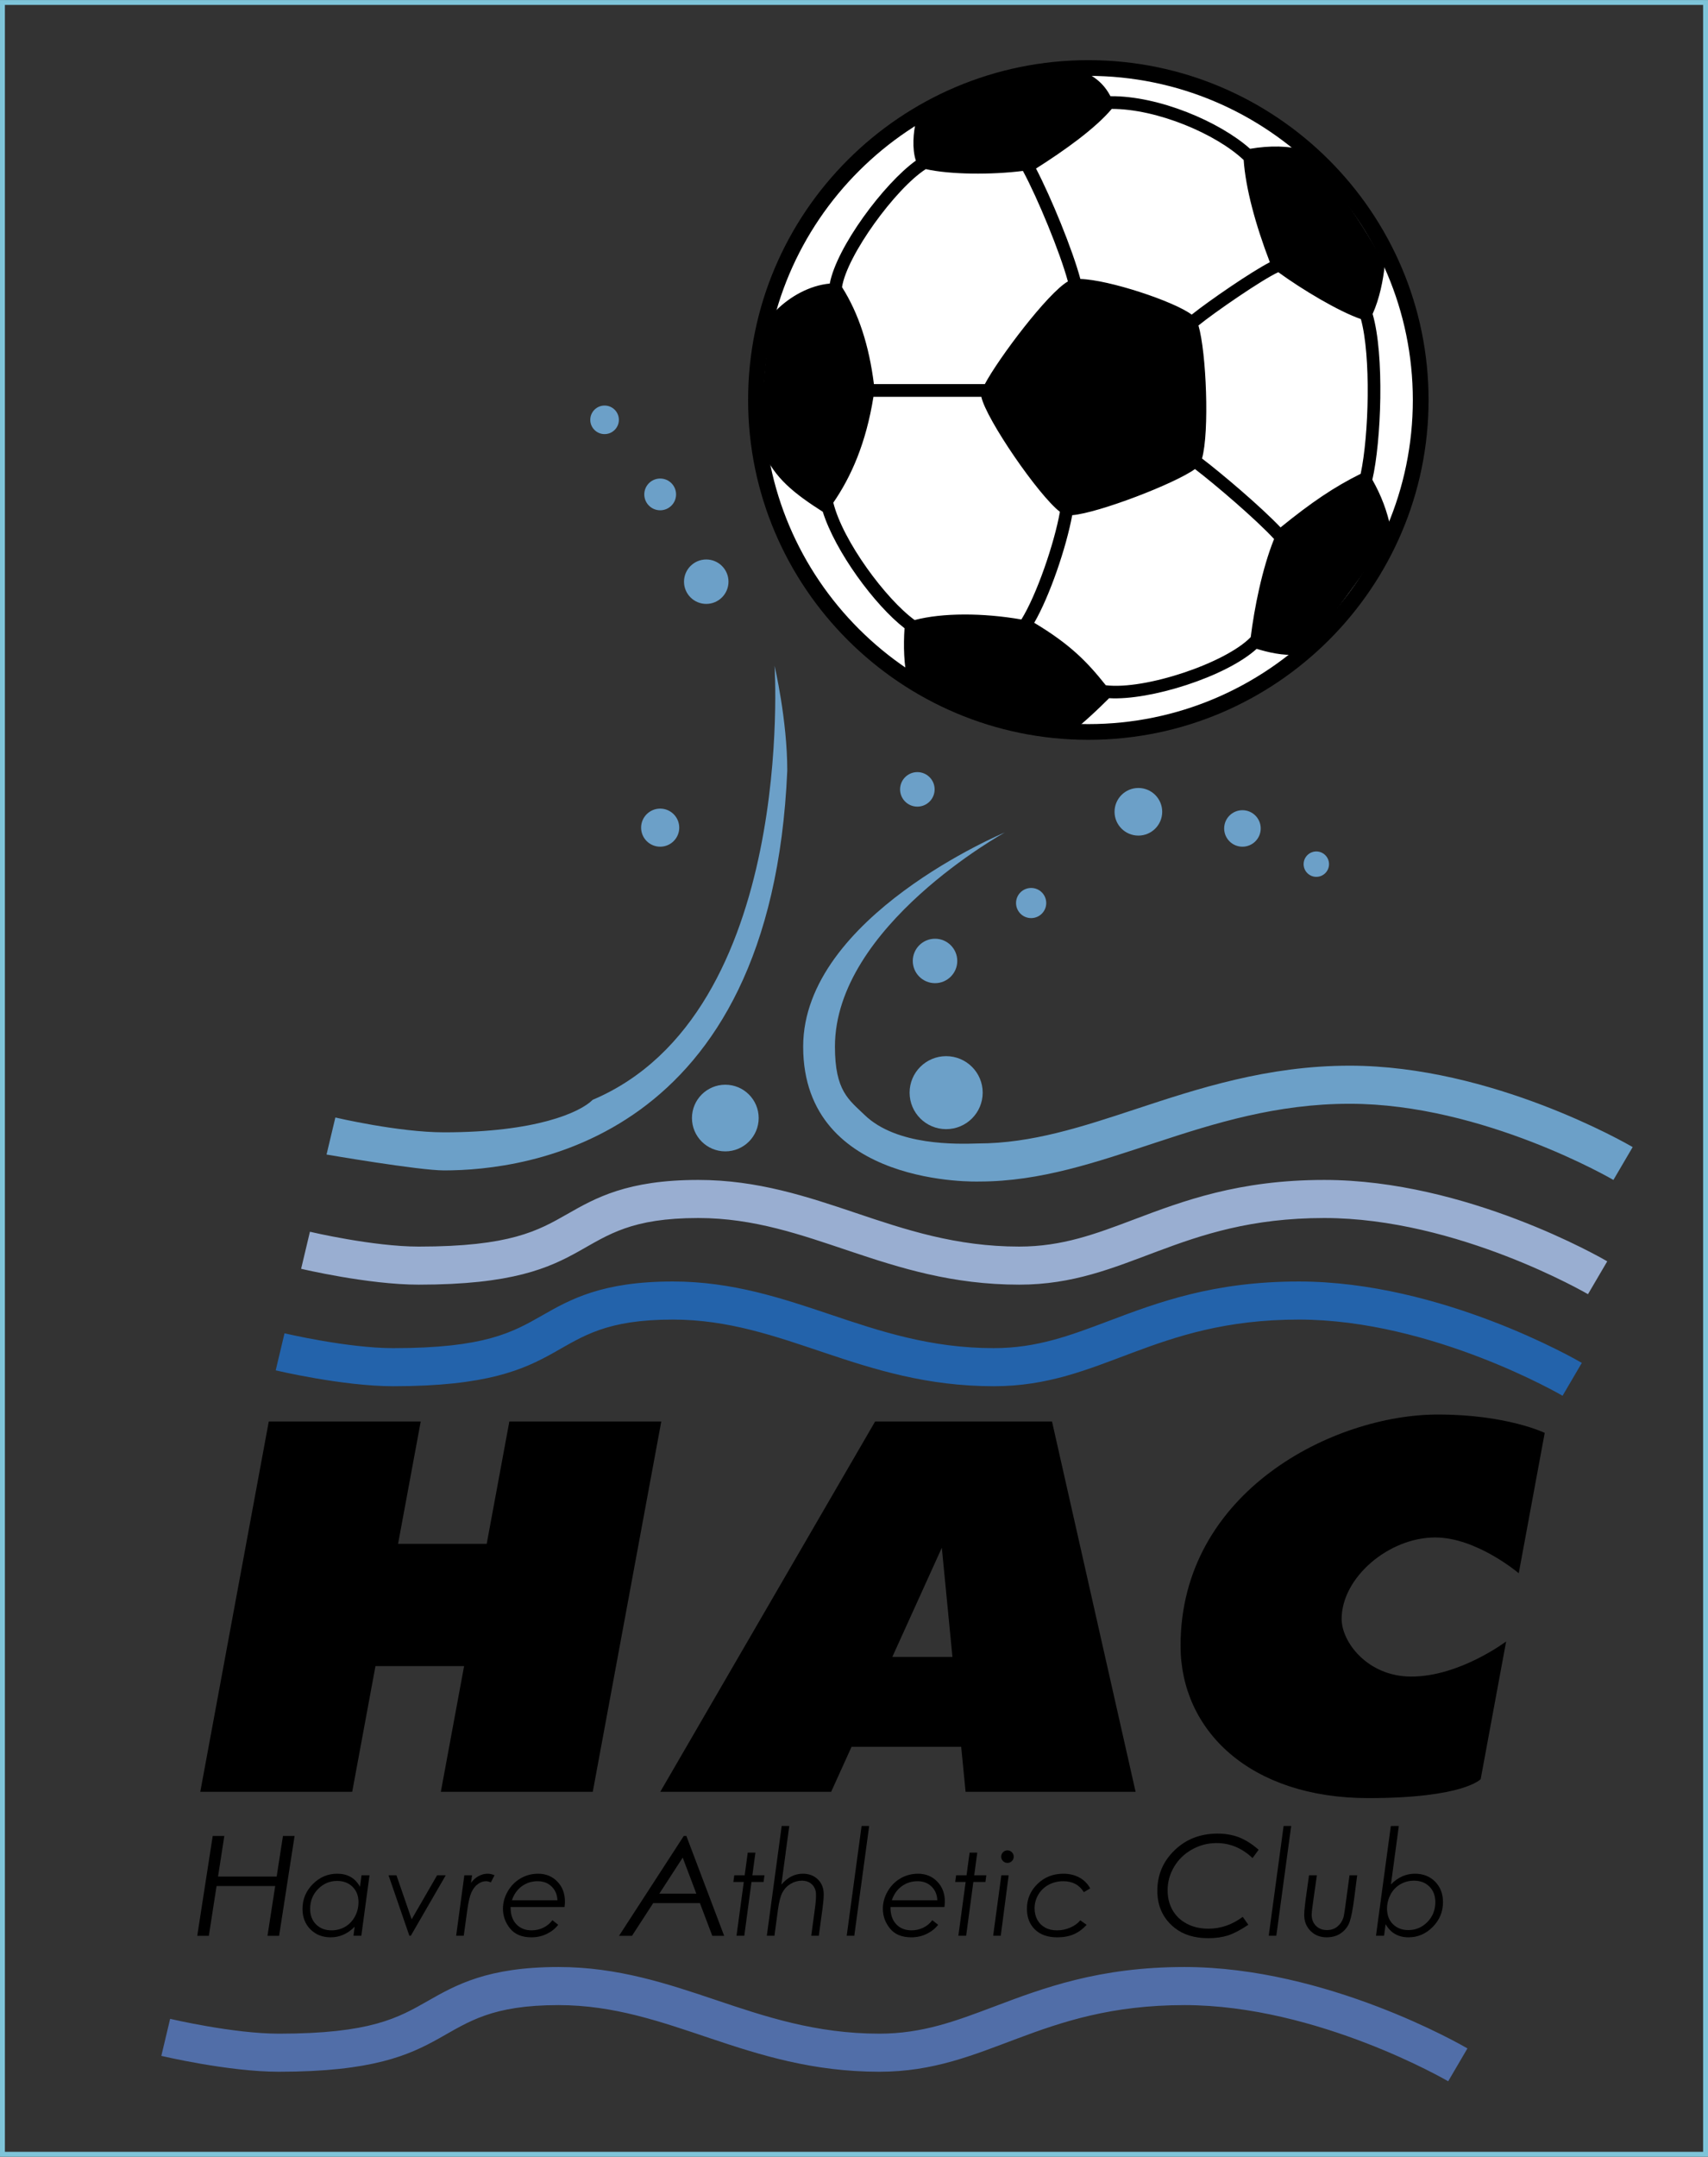 <?xml version="1.0" encoding="UTF-8" standalone="no"?>
<!-- Generator: Adobe Illustrator 12.0.0, SVG Export Plug-In  -->

<svg
   xmlns:dc="http://purl.org/dc/elements/1.1/"
   xmlns:cc="http://creativecommons.org/ns#"
   xmlns:rdf="http://www.w3.org/1999/02/22-rdf-syntax-ns#"
   xmlns:svg="http://www.w3.org/2000/svg"
   xmlns="http://www.w3.org/2000/svg"
   xmlns:sodipodi="http://sodipodi.sourceforge.net/DTD/sodipodi-0.dtd"
   xmlns:inkscape="http://www.inkscape.org/namespaces/inkscape"
   version="1.1"
   width="362"
   height="456.938"
   viewBox="-0.378 -0.378 362 456.938"
   enable-background="new -0.378 -0.378 501 501"
   xml:space="preserve"
   id="svg2"
   inkscape:version="0.48.2 r9819"
   sodipodi:docname="Havre Athletic Club logo.svg"><rect x="-0.378" y="-0.378" width="362" height="456.938" fill="#333333" stroke="none"/><sodipodi:namedview
   pagecolor="#ffffff"
   bordercolor="#666666"
   borderopacity="1"
   objecttolerance="10"
   gridtolerance="10"
   guidetolerance="10"
   inkscape:pageopacity="0"
   inkscape:pageshadow="2"
   inkscape:window-width="1366"
   inkscape:window-height="706"
   id="namedview92"
   showgrid="false"
   fit-margin-top="0"
   fit-margin-left="0"
   fit-margin-right="0"
   fit-margin-bottom="0"
   inkscape:zoom="0.47105788"
   inkscape:cx="181.12207"
   inkscape:cy="228.34668"
   inkscape:window-x="-8"
   inkscape:window-y="-8"
   inkscape:window-maximized="1"
   inkscape:current-layer="svg2" />
<defs
   id="defs4">
</defs>
<polygon
   clip-rule="evenodd"
   points="500,500 0,500 0,0 0,0 500,0 "
   id="polygon6"
   style="opacity:0;fill:#ffffff;fill-rule:evenodd"
   transform="translate(-69.378,-21.909)" />
<path
   clip-rule="evenodd"
   d="m 0.889,0.897 c 0,1.487 0,452.901 0,454.388 1.487,0 357.979,0 359.465,0 0,-1.487 0,-452.901 0,-454.388 -1.486,0 -357.978,0 -359.465,0 l 0,0 z"
   id="path8"
   inkscape:connector-curvature="0"
   style="opacity:0;fill:#ffffff;fill-rule:evenodd" />
<polygon
   stroke-miterlimit="2.613"
   points="69.519,22.059 430.482,22.059 430.482,477.941 430.482,477.941 69.519,477.941 "
   id="polygon10"
   style="fill:none;stroke:#7ec4d9;stroke-width:1.037;stroke-miterlimit:2.613"
   transform="translate(-69.378,-21.909)" />
<path
   clip-rule="evenodd"
   d="m 33.813,435.187 c 0,0 14.143,3.364 24.917,3.364 39.732,0 30.978,-14.12 59.262,-14.12 23.57,0 39.732,14.12 68.018,14.12 22.897,0 33.671,-14.12 64.649,-14.12 28.282,0 55.896,16.137 55.896,16.137 l 4.081,-6.964 c -1.203,-0.704 -29.851,-17.243 -59.978,-17.243 -18.133,0 -29.927,4.453 -40.331,8.38 -8.161,3.08 -15.209,5.742 -24.318,5.742 -13.462,0 -24.224,-3.62 -34.63,-7.123 -10.234,-3.44 -20.814,-6.999 -33.387,-6.999 -15.087,0 -21.822,3.84 -27.763,7.227 -6.219,3.547 -12.093,6.896 -31.499,6.896 -9.674,0 -22.917,-3.113 -23.049,-3.144 l -1.868,7.848 0,0 z"
   id="path12"
   inkscape:connector-curvature="0"
   style="fill:#516ea8;fill-rule:evenodd" />
<path
   clip-rule="evenodd"
   d="m 58.057,289.95 c 0,0 14.143,3.362 24.917,3.362 39.733,0 30.978,-14.12 59.262,-14.12 23.571,0 39.734,14.12 68.016,14.12 22.897,0 33.674,-14.12 64.651,-14.12 28.283,0 55.897,16.139 55.897,16.139 l 4.08,-6.964 c -1.205,-0.704 -29.851,-17.243 -59.978,-17.243 -18.135,0 -29.927,4.451 -40.33,8.377 -8.162,3.083 -15.212,5.743 -24.321,5.743 -13.461,0 -24.225,-3.62 -34.629,-7.121 -10.233,-3.439 -20.814,-6.999 -33.387,-6.999 -15.087,0 -21.822,3.838 -27.763,7.228 -6.219,3.544 -12.094,6.893 -31.499,6.893 -9.673,0 -22.916,-3.111 -23.049,-3.144 l -1.868,7.85 0,0 z"
   id="path14"
   inkscape:connector-curvature="0"
   style="fill:#2363ab;fill-rule:evenodd" />
<path
   clip-rule="evenodd"
   d="m 63.443,268.434 c 0,0 14.143,3.361 24.917,3.361 39.734,0 30.978,-14.119 59.263,-14.119 23.57,0 39.733,14.119 68.017,14.119 22.897,0 33.673,-14.119 64.651,-14.119 28.28,0 55.894,16.139 55.894,16.139 l 4.084,-6.964 c -1.206,-0.704 -29.851,-17.243 -59.978,-17.243 -18.135,0 -29.93,4.451 -40.331,8.377 -8.164,3.083 -15.211,5.743 -24.32,5.743 -13.461,0 -24.225,-3.62 -34.631,-7.121 -10.233,-3.44 -20.812,-6.999 -33.386,-6.999 -15.088,0 -21.822,3.838 -27.765,7.228 -6.218,3.544 -12.092,6.893 -31.499,6.893 -9.673,0 -22.915,-3.111 -23.048,-3.144 l -1.869,7.85 0,0 z"
   id="path16"
   inkscape:connector-curvature="0"
   style="fill:#99aed1;fill-rule:evenodd" />
<polygon
   clip-rule="evenodd"
   points="125.966,322.694 125.966,322.694 158.169,322.694 153.369,348.613 172.155,348.613 176.953,322.694 209.154,322.694 194.634,401.153 162.431,401.153 167.362,374.513 148.577,374.513 143.648,401.153 111.448,401.153 "
   id="polygon18"
   style="fill-rule:evenodd"
   transform="translate(-69.378,-21.909)" />
<path
   clip-rule="evenodd"
   d="m 185.099,300.785 h 37.49 l 17.715,78.459 H 204.271 L 203.342,369.704 H 180.104 l -4.324,9.54 h -36.22 l 45.539,-78.459 0,0 z m 3.645,49.878 h 12.742 l -2.252,-23.128 -10.49,23.128 0,0 z"
   id="path20"
   inkscape:connector-curvature="0"
   style="fill-rule:evenodd" />
<path
   clip-rule="evenodd"
   d="m 304.397,299.306 c -22.211,0 -54.562,16.372 -54.562,48.969 0,18.013 14.758,32.3 39.803,32.3 20.275,0 23.805,-4.025 23.805,-4.025 l 5.398,-29.169 c 0,0 -9.821,7.444 -20.108,7.444 -9.241,0 -14.759,-7.29 -14.759,-12.204 0,-8.782 9.988,-17.267 19.83,-17.267 8.795,0 17.709,7.582 17.709,7.582 l 5.502,-29.739 c 0,0 -8.007,-3.891 -22.618,-3.891 l 0,0 z"
   id="path22"
   inkscape:connector-curvature="0"
   style="fill-rule:evenodd" />
<polygon
   clip-rule="evenodd"
   points="114.084,410.504 114.084,410.504 116.544,410.504 115.212,419.099 127.638,419.099 128.971,410.504 131.434,410.504 128.155,431.658 125.691,431.658 127.327,421.109 114.9,421.109 113.264,431.658 110.804,431.658 "
   id="polygon24"
   style="fill-rule:evenodd"
   transform="translate(-69.378,-21.909)" />
<path
   clip-rule="evenodd"
   d="m 76.204,409.736 h -1.665 l 0.255,-1.915 c -1.472,1.497 -3.168,2.249 -5.081,2.249 -1.741,0 -3.174,-0.562 -4.295,-1.685 -1.121,-1.125 -1.682,-2.571 -1.682,-4.339 0,-2.039 0.73,-3.795 2.191,-5.262 1.463,-1.462 3.182,-2.193 5.16,-2.193 1.07,0 2.01,0.22 2.819,0.668 0.806,0.449 1.48,1.145 2.017,2.096 l 0.323,-2.433 h 1.691 l -1.734,12.813 0,0 z m -6.323,-1.146 c 1.059,0 2.021,-0.251 2.89,-0.752 0.87,-0.502 1.558,-1.227 2.068,-2.166 0.509,-0.938 0.765,-1.963 0.765,-3.067 0,-1.325 -0.419,-2.404 -1.259,-3.235 -0.838,-0.831 -1.928,-1.246 -3.266,-1.246 -1.576,0 -2.921,0.572 -4.043,1.712 -1.119,1.143 -1.68,2.544 -1.68,4.205 0,1.363 0.422,2.463 1.259,3.299 0.837,0.831 1.926,1.251 3.265,1.251 l 0,0 z"
   id="path26"
   inkscape:connector-curvature="0"
   style="fill-rule:evenodd" />
<polygon
   clip-rule="evenodd"
   points="163.476,418.832 156.068,431.646 155.763,431.646 151.346,418.832 151.346,418.832 153.027,418.832 156.247,428.165 161.642,418.832 "
   id="polygon28"
   style="fill-rule:evenodd"
   transform="translate(-69.378,-21.909)" />
<path
   clip-rule="evenodd"
   d="m 98.036,396.923 h 1.636 l -0.223,1.611 c 0.442,-0.613 0.977,-1.089 1.602,-1.434 0.628,-0.34 1.268,-0.509 1.925,-0.509 0.466,0 0.954,0.108 1.458,0.326 l -0.776,1.51 c -0.412,-0.167 -0.753,-0.245 -1.03,-0.245 -0.576,0 -1.145,0.197 -1.709,0.598 -0.565,0.402 -1.023,0.985 -1.375,1.753 -0.351,0.765 -0.647,2.021 -0.887,3.774 l -0.747,5.429 h -1.608 l 1.734,-12.813 0,0 z"
   id="path30"
   inkscape:connector-curvature="0"
   style="fill-rule:evenodd" />
<path
   clip-rule="evenodd"
   d="M 119.276,403.651 H 107.842 c -0.022,1.538 0.373,2.743 1.189,3.622 0.817,0.879 1.902,1.317 3.261,1.317 0.901,0 1.735,-0.188 2.504,-0.564 0.769,-0.378 1.404,-0.902 1.907,-1.586 l 1.23,0.978 c -0.621,0.803 -1.431,1.446 -2.432,1.928 -1,0.484 -2.081,0.725 -3.242,0.725 -2.009,0 -3.519,-0.626 -4.525,-1.867 -1.01,-1.246 -1.514,-2.646 -1.514,-4.202 0,-1.271 0.342,-2.498 1.02,-3.676 0.682,-1.178 1.589,-2.095 2.729,-2.754 1.137,-0.653 2.37,-0.979 3.7,-0.979 1.639,0 2.999,0.552 4.075,1.664 1.078,1.109 1.613,2.522 1.613,4.24 0,0.314 -0.025,0.702 -0.081,1.155 l 0,0 z m -1.51,-1.424 c -0.048,-1.203 -0.462,-2.179 -1.238,-2.926 -0.778,-0.747 -1.754,-1.119 -2.936,-1.119 -1.278,0 -2.411,0.356 -3.388,1.079 -0.978,0.719 -1.671,1.707 -2.079,2.966 h 9.641 l 0,0 z"
   id="path32"
   inkscape:connector-curvature="0"
   style="fill-rule:evenodd" />
<path
   clip-rule="evenodd"
   d="m 145.093,388.595 8.009,21.154 h -2.517 l -2.618,-6.924 h -9.906 l -4.492,6.924 h -2.746 l 13.722,-21.154 h 0.548 l 0,0 z m -0.774,4.587 -4.956,7.638 h 7.844 l -2.888,-7.638 0,0 z"
   id="path34"
   inkscape:connector-curvature="0"
   style="fill-rule:evenodd" />
<polygon
   clip-rule="evenodd"
   points="227.481,414.034 227.481,414.034 229.106,414.034 228.462,418.832 231.024,418.832 230.834,420.256 228.273,420.256 226.75,431.646 225.097,431.646 226.641,420.256 224.429,420.256 224.629,418.832 226.831,418.832 "
   id="polygon36"
   style="fill-rule:evenodd"
   transform="translate(-69.378,-21.909)" />
<path
   clip-rule="evenodd"
   d="m 172.969,397.805 c -0.827,-0.811 -1.89,-1.213 -3.194,-1.213 -1.705,0 -3.222,0.765 -4.547,2.297 l 0.935,-6.902 h -0.006 l 0.748,-5.507 h -1.607 l -3.152,23.257 h 0.006 1.601 0.006 l 0.751,-5.548 c 0.225,-1.657 0.541,-2.867 0.946,-3.63 0.408,-0.763 0.984,-1.368 1.728,-1.816 0.749,-0.448 1.539,-0.672 2.376,-0.672 0.9,0 1.624,0.269 2.178,0.816 0.552,0.542 0.827,1.254 0.827,2.135 0.021,0.702 -0.05,1.645 -0.21,2.83 l -0.797,5.885 h 1.607 l 0.798,-5.885 c 0.162,-1.211 0.243,-2.176 0.243,-2.891 0,-1.297 -0.412,-2.348 -1.236,-3.156 l 0,0 z"
   id="path38"
   inkscape:connector-curvature="0"
   style="fill-rule:evenodd" />
<polygon
   clip-rule="evenodd"
   points="248.454,431.646 250.061,431.646 253.215,408.389 253.215,408.389 251.608,408.389 "
   id="polygon40"
   style="fill-rule:evenodd"
   transform="translate(-69.378,-21.909)" />
<path
   clip-rule="evenodd"
   d="M 199.79,403.651 H 188.358 c -0.022,1.538 0.375,2.743 1.19,3.622 0.815,0.879 1.902,1.317 3.258,1.317 0.907,0 1.74,-0.188 2.508,-0.564 0.768,-0.378 1.403,-0.902 1.905,-1.586 l 1.23,0.978 c -0.618,0.803 -1.431,1.446 -2.432,1.928 -1.001,0.484 -2.082,0.725 -3.242,0.725 -2.009,0 -3.519,-0.626 -4.524,-1.867 -1.008,-1.246 -1.515,-2.646 -1.515,-4.202 0,-1.271 0.339,-2.498 1.021,-3.676 0.679,-1.178 1.589,-2.095 2.729,-2.754 1.138,-0.653 2.371,-0.979 3.698,-0.979 1.642,0 3.002,0.552 4.076,1.664 1.079,1.109 1.613,2.522 1.613,4.24 0,0.314 -0.025,0.702 -0.084,1.155 l 0,0 z m -1.51,-1.424 c -0.043,-1.203 -0.458,-2.179 -1.235,-2.926 -0.78,-0.747 -1.756,-1.119 -2.937,-1.119 -1.279,0 -2.406,0.356 -3.384,1.079 -0.98,0.719 -1.672,1.707 -2.083,2.966 h 9.639 l 0,0 z"
   id="path42"
   inkscape:connector-curvature="0"
   style="fill-rule:evenodd" />
<polygon
   clip-rule="evenodd"
   points="274.503,414.034 274.503,414.034 276.124,414.034 275.483,418.832 278.045,418.832 277.854,420.256 275.294,420.256 273.769,431.646 272.119,431.646 273.662,420.256 271.448,420.256 271.646,418.832 273.853,418.832 "
   id="polygon44"
   style="fill-rule:evenodd"
   transform="translate(-69.378,-21.909)" />
<path
   clip-rule="evenodd"
   d="m 211.851,396.923 h 1.551 l -1.677,12.813 h -1.609 l 1.735,-12.813 0,0 z m 1.295,-5.273 c 0.367,0 0.679,0.129 0.939,0.393 0.259,0.258 0.391,0.57 0.391,0.932 0,0.37 -0.132,0.687 -0.391,0.942 -0.261,0.259 -0.572,0.386 -0.939,0.386 -0.37,0 -0.685,-0.127 -0.94,-0.386 -0.256,-0.256 -0.387,-0.572 -0.387,-0.942 0,-0.361 0.131,-0.674 0.387,-0.932 0.256,-0.264 0.57,-0.393 0.94,-0.393 l 0,0 z"
   id="path46"
   inkscape:connector-curvature="0"
   style="fill-rule:evenodd" />
<path
   clip-rule="evenodd"
   d="m 230.685,399.707 -1.354,0.791 c -0.95,-1.543 -2.404,-2.315 -4.36,-2.315 -1.13,0 -2.163,0.25 -3.098,0.755 -0.935,0.504 -1.667,1.205 -2.193,2.1 -0.524,0.901 -0.788,1.862 -0.788,2.888 0,0.904 0.197,1.715 0.588,2.432 0.395,0.72 0.944,1.267 1.656,1.654 0.707,0.388 1.543,0.58 2.511,0.58 0.987,0 1.93,-0.197 2.829,-0.593 0.896,-0.397 1.602,-0.904 2.101,-1.53 l 1.357,0.955 c -0.849,0.92 -1.771,1.589 -2.764,2.012 -0.993,0.426 -2.146,0.636 -3.458,0.636 -2.023,0 -3.607,-0.552 -4.739,-1.656 -1.135,-1.103 -1.702,-2.574 -1.702,-4.413 0,-2.042 0.747,-3.787 2.234,-5.238 1.489,-1.446 3.315,-2.171 5.479,-2.171 1.295,0 2.438,0.273 3.431,0.823 0.987,0.547 1.747,1.314 2.271,2.292 l 0,0 z"
   id="path48"
   inkscape:connector-curvature="0"
   style="fill-rule:evenodd" />
<path
   clip-rule="evenodd"
   d="m 266.38,391.513 -1.284,1.771 c -2.232,-2.12 -4.775,-3.182 -7.625,-3.182 -1.864,0 -3.604,0.453 -5.221,1.362 -1.616,0.912 -2.881,2.136 -3.792,3.679 -0.915,1.543 -1.366,3.196 -1.366,4.968 0,1.583 0.35,2.983 1.049,4.207 0.702,1.229 1.718,2.188 3.043,2.883 1.324,0.696 2.842,1.041 4.549,1.041 2.604,0 5.031,-0.836 7.283,-2.51 l 1.183,1.682 c -1.677,1.117 -3.115,1.869 -4.318,2.26 -1.206,0.382 -2.6,0.577 -4.178,0.577 -2.918,0 -5.297,-0.731 -7.133,-2.193 -2.439,-1.958 -3.658,-4.575 -3.658,-7.846 0,-3.376 1.219,-6.239 3.658,-8.592 2.439,-2.352 5.474,-3.526 9.097,-3.526 1.656,0 3.161,0.256 4.521,0.775 1.357,0.519 2.753,1.398 4.192,2.645 l 0,0 z"
   id="path50"
   inkscape:connector-curvature="0"
   style="fill-rule:evenodd" />
<polygon
   clip-rule="evenodd"
   points="337.898,431.646 339.507,431.646 342.66,408.389 342.66,408.389 341.052,408.389 "
   id="polygon52"
   style="fill-rule:evenodd"
   transform="translate(-69.378,-21.909)" />
<path
   clip-rule="evenodd"
   d="m 277.064,396.923 h 1.667 l -0.768,5.36 c -0.226,1.581 -0.337,2.581 -0.337,3.002 0,0.955 0.299,1.738 0.899,2.343 0.598,0.604 1.388,0.907 2.368,0.907 0.818,0 1.53,-0.235 2.133,-0.707 0.601,-0.471 1.031,-1.086 1.292,-1.849 0.129,-0.385 0.281,-1.267 0.459,-2.652 l 0.868,-6.404 h 1.621 l -0.623,4.854 c -0.301,2.321 -0.615,3.968 -0.947,4.942 -0.332,0.98 -0.925,1.781 -1.778,2.412 -0.854,0.625 -1.892,0.939 -3.115,0.939 -1.396,0 -2.536,-0.453 -3.428,-1.36 -0.892,-0.909 -1.335,-2.044 -1.335,-3.399 0,-0.545 0.051,-1.176 0.147,-1.897 l 0.124,-1.13 0.068,-0.481 0.684,-4.879 0,0 z"
   id="path54"
   inkscape:connector-curvature="0"
   style="fill-rule:evenodd" />
<path
   clip-rule="evenodd"
   d="m 303.784,398.273 c -1.114,-1.122 -2.541,-1.682 -4.278,-1.682 -1.9,0 -3.592,0.755 -5.084,2.267 l 1.672,-12.379 c 0,0 -1.608,0 -1.611,0.015 h -0.084 l -3.146,23.242 h 1.604 0.083 0.023 l 0.329,-2.447 c 0.555,0.95 1.236,1.651 2.044,2.103 0.806,0.453 1.743,0.679 2.81,0.679 1.968,0 3.678,-0.734 5.13,-2.199 1.451,-1.464 2.178,-3.217 2.178,-5.261 0,-1.769 -0.557,-3.212 -1.669,-4.337 l 0,0 z m -1.634,8.55 c -1.12,1.142 -2.468,1.712 -4.04,1.712 -1.333,0 -2.422,-0.418 -3.261,-1.249 -0.714,-0.704 -1.106,-1.604 -1.218,-2.662 v -0.003 c -0.016,-0.189 -0.046,-0.372 -0.046,-0.574 0,-0.243 0.018,-0.486 0.038,-0.725 0.01,-0.081 0.022,-0.165 0.038,-0.243 0.022,-0.157 0.048,-0.312 0.083,-0.464 0.021,-0.094 0.043,-0.185 0.068,-0.276 0.038,-0.151 0.089,-0.296 0.14,-0.445 0.03,-0.079 0.051,-0.157 0.081,-0.233 0.091,-0.23 0.195,-0.456 0.314,-0.679 0.509,-0.938 1.2,-1.657 2.074,-2.158 0.874,-0.504 1.837,-0.753 2.886,-0.753 1.345,0 2.437,0.416 3.272,1.252 0.833,0.833 1.251,1.933 1.251,3.293 0,1.662 -0.56,3.065 -1.682,4.208 l 0,0 z"
   id="path56"
   inkscape:connector-curvature="0"
   style="fill-rule:evenodd" />
<path
   clip-rule="evenodd"
   d="m 345.657,242.644 c -1.206,-0.704 -29.851,-17.243 -59.978,-17.243 -17.477,0 -32.268,4.884 -45.315,9.19 -11.349,3.747 -22.069,7.283 -33.44,7.288 -4.385,0.132 -17.261,0.552 -24.078,-6.057 -3.309,-3.205 -6.264,-5.041 -6.264,-14.456 0,-25.551 36.029,-45.387 36.029,-45.387 0,0 -42.763,17.819 -42.763,45.387 0,29.922 37.342,28.578 37.342,28.578 25.96,0 47.51,-16.474 78.49,-16.474 28.28,0 55.895,16.137 55.895,16.137 l 4.083,-6.964 0,0 z"
   id="path58"
   inkscape:connector-curvature="0"
   style="fill:#6ca0c8;fill-rule:evenodd" />
<path
   clip-rule="evenodd"
   d="m 125.247,232.628 c -2.7,2.7 -12.093,6.893 -31.499,6.893 -9.673,0 -22.916,-3.11 -23.048,-3.142 l -1.87,7.848 c 0,0 19.53,3.364 24.917,3.364 17.172,0 69.364,-6.052 72.732,-84.723 0,-10.757 -2.694,-22.189 -2.694,-22.189 0,0 4.713,73.627 -38.54,91.949 l 0,0 z"
   id="path60"
   inkscape:connector-curvature="0"
   style="fill:#6ca0c8;fill-rule:evenodd" />
<path
   clip-rule="evenodd"
   d="m 160.419,236.496 c 0,3.898 -3.167,7.06 -7.071,7.06 -3.905,0 -7.07,-3.161 -7.07,-7.06 0,-3.898 3.166,-7.061 7.07,-7.061 3.905,0 7.071,3.162 7.071,7.061 l 0,0 z"
   id="path62"
   inkscape:connector-curvature="0"
   style="fill:#6ca0c8;fill-rule:evenodd" />
<path
   clip-rule="evenodd"
   d="m 207.896,231.115 c 0,4.273 -3.468,7.733 -7.746,7.733 -4.276,0 -7.744,-3.46 -7.744,-7.733 0,-4.27 3.468,-7.731 7.744,-7.731 4.278,0 7.746,3.461 7.746,7.731 l 0,0 z"
   id="path64"
   inkscape:connector-curvature="0"
   style="fill:#6ca0c8;fill-rule:evenodd" />
<path
   clip-rule="evenodd"
   d="m 143.583,174.972 c 0,2.228 -1.809,4.034 -4.041,4.034 -2.233,0 -4.04,-1.806 -4.04,-4.034 0,-2.228 1.807,-4.034 4.04,-4.034 2.232,0 4.041,1.806 4.041,4.034 l 0,0 z"
   id="path66"
   inkscape:connector-curvature="0"
   style="fill:#6ca0c8;fill-rule:evenodd" />
<path
   clip-rule="evenodd"
   d="m 202.509,203.212 c 0,2.599 -2.113,4.707 -4.715,4.707 -2.602,0 -4.714,-2.108 -4.714,-4.707 0,-2.599 2.112,-4.707 4.714,-4.707 2.602,0 4.715,2.108 4.715,4.707 l 0,0 z"
   id="path68"
   inkscape:connector-curvature="0"
   style="fill:#6ca0c8;fill-rule:evenodd" />
<path
   clip-rule="evenodd"
   d="m 221.365,190.942 c 0,1.763 -1.434,3.193 -3.199,3.193 -1.766,0 -3.199,-1.43 -3.199,-3.193 0,-1.764 1.434,-3.194 3.199,-3.194 1.766,0 3.199,1.43 3.199,3.194 l 0,0 z"
   id="path70"
   inkscape:connector-curvature="0"
   style="fill:#6ca0c8;fill-rule:evenodd" />
<path
   clip-rule="evenodd"
   d="m 197.711,166.862 c 0,2.019 -1.639,3.655 -3.663,3.655 -2.021,0 -3.66,-1.636 -3.66,-3.655 0,-2.02 1.639,-3.657 3.66,-3.657 2.024,0 3.663,1.637 3.663,3.657 l 0,0 z"
   id="path72"
   inkscape:connector-curvature="0"
   style="fill:#6ca0c8;fill-rule:evenodd" />
<path
   clip-rule="evenodd"
   d="m 245.944,171.61 c 0,2.785 -2.259,5.043 -5.048,5.043 -2.792,0 -5.052,-2.258 -5.052,-5.043 0,-2.785 2.26,-5.044 5.052,-5.044 2.789,0 5.048,2.259 5.048,5.044 l 0,0 z"
   id="path74"
   inkscape:connector-curvature="0"
   style="fill:#6ca0c8;fill-rule:evenodd" />
<path
   clip-rule="evenodd"
   d="m 154.021,122.861 c 0,2.6 -2.111,4.707 -4.714,4.707 -2.603,0 -4.714,-2.106 -4.714,-4.707 0,-2.598 2.111,-4.707 4.714,-4.707 2.603,0 4.714,2.109 4.714,4.707 l 0,0 z"
   id="path76"
   inkscape:connector-curvature="0"
   style="fill:#6ca0c8;fill-rule:evenodd" />
<path
   clip-rule="evenodd"
   d="m 142.91,104.371 c 0,1.857 -1.507,3.362 -3.367,3.362 -1.86,0 -3.368,-1.505 -3.368,-3.362 0,-1.858 1.507,-3.363 3.368,-3.363 1.859,0 3.367,1.505 3.367,3.363 l 0,0 z"
   id="path78"
   inkscape:connector-curvature="0"
   style="fill:#6ca0c8;fill-rule:evenodd" />
<path
   clip-rule="evenodd"
   d="m 130.787,88.569 c 0,1.671 -1.356,3.026 -3.029,3.026 -1.673,0 -3.031,-1.355 -3.031,-3.026 0,-1.67 1.358,-3.026 3.031,-3.026 1.673,0 3.029,1.355 3.029,3.026 l 0,0 z"
   id="path80"
   inkscape:connector-curvature="0"
   style="fill:#6ca0c8;fill-rule:evenodd" />
<path
   clip-rule="evenodd"
   d="m 266.823,175.14 c 0,2.135 -1.735,3.866 -3.873,3.866 -2.139,0 -3.874,-1.73 -3.874,-3.866 0,-2.135 1.735,-3.867 3.874,-3.867 2.138,0 3.873,1.731 3.873,3.867 l 0,0 z"
   id="path82"
   inkscape:connector-curvature="0"
   style="fill:#6ca0c8;fill-rule:evenodd" />
<path
   clip-rule="evenodd"
   d="m 281.3,182.704 c 0,1.486 -1.206,2.69 -2.692,2.69 -1.487,0 -2.693,-1.205 -2.693,-2.69 0,-1.484 1.206,-2.689 2.693,-2.689 1.486,0 2.692,1.205 2.692,2.689 l 0,0 z"
   id="path84"
   inkscape:connector-curvature="0"
   style="fill:#6ca0c8;fill-rule:evenodd" />
<path
   clip-rule="evenodd"
   d="m 158.178,84.367 c 0,39.699 32.348,71.997 72.109,71.997 39.763,0 72.109,-32.298 72.109,-71.997 0,-39.7 -32.347,-71.998 -72.109,-71.998 -39.761,0 -72.109,32.297 -72.109,71.998 l 0,0 z"
   id="path86"
   inkscape:connector-curvature="0"
   style="fill-rule:evenodd" />
<path
   clip-rule="evenodd"
   d="m 161.513,84.367 c 0,37.864 30.853,68.667 68.774,68.667 37.924,0 68.775,-30.803 68.775,-68.667 0,-37.865 -30.852,-68.669 -68.775,-68.669 -37.921,0 -68.774,30.804 -68.774,68.669 l 0,0 z"
   id="path88"
   inkscape:connector-curvature="0"
   style="fill:#ffffff;fill-rule:evenodd" />
<path
   clip-rule="evenodd"
   d="m 290.482,101.257 c 1.885,-8.097 2.597,-26.467 0.056,-35.119 1.478,-3.227 2.263,-7.312 2.549,-10.179 -2.021,-4.707 -11.113,-19.164 -17.51,-24.542 -2.718,-0.906 -6.794,-0.991 -11.009,-0.272 -6.462,-5.745 -19.336,-11.236 -29.592,-11.142 -2.128,-4.063 -5.465,-5.277 -9.57,-6.741 -6.733,-0.336 -26.938,6.387 -31.652,12.104 -0.555,2.214 -0.861,5.775 -0.022,8.286 -6.779,4.864 -16.811,18.356 -18.247,26.049 -4.318,0.396 -8.464,2.78 -11.362,5.673 -2.693,5.715 -3.367,24.878 -2.693,29.922 2.286,5.543 6.49,8.875 12.575,12.753 2.634,8.377 10.947,19.731 17.326,24.678 -0.241,3.558 -0.175,7.967 0.739,11.317 7.746,4.707 27.274,10.422 33.674,11.431 3.26,-2.366 6.778,-5.773 8.952,-7.933 8.643,0.528 24.736,-4.521 31.264,-10.454 2.303,0.684 5.396,1.513 8.944,1.241 3.704,-3.363 16.499,-20.509 19.531,-26.561 -0.856,-3.98 -2.004,-7.029 -3.952,-10.51 l 0,0 z M 235.252,22.695 c 9.644,-0.004 22.143,5.322 27.959,10.829 0.41,5.925 2.472,13.626 5.547,21.655 -3.959,2.03 -12.865,8.153 -16.566,11.102 -3.744,-2.819 -17.54,-7.391 -23.592,-7.555 -1.661,-6.212 -6.183,-17.222 -9.4,-23.399 6.014,-3.802 12.545,-8.47 16.053,-12.631 l 0,0 z M 195.836,35.452 c 5.133,1.16 13.882,1.235 20.587,0.382 3.124,5.782 7.843,17.191 9.532,23.414 -4.24,2.423 -14.629,16.162 -17.607,21.756 h -23.505 c -1.031,-8.153 -3.202,-14.92 -6.76,-20.55 1.038,-6.736 11.339,-20.882 17.753,-25.002 l 0,0 z m -2.363,95.533 c -6.103,-4.446 -15.238,-16.765 -17.235,-24.87 3.783,-5.488 6.93,-12.595 8.506,-22.421 h 22.867 c 0.998,4.696 12.081,20.845 16.653,24.363 -1.203,6.765 -4.955,17.64 -8.167,22.809 -8.149,-1.41 -16.674,-1.437 -22.624,0.119 l 0,0 z m 40.518,13.817 v 0.004 c -3.918,-4.915 -7.447,-8.599 -15.171,-13.238 3.312,-5.725 6.807,-16.021 8.051,-22.796 5.634,-0.482 21.725,-6.671 26.018,-9.773 4.188,3.194 12.938,10.654 16.765,14.823 -2.543,6.292 -4.192,14.691 -4.949,20.779 -5.295,5.488 -22.373,11.226 -30.713,10.201 l 0,0 z m 37.038,-33.439 c -4.327,-4.529 -12.555,-11.49 -16.65,-14.601 1.596,-5.597 0.924,-22.479 -0.753,-28.182 3.458,-2.813 13.505,-9.727 16.909,-11.28 l -0.011,-0.023 c 5.193,3.771 12.809,8.312 17.53,9.948 2.15,7.81 1.704,24.551 -0.046,32.78 -5.616,2.788 -10.386,6.006 -16.979,11.357 l 0,0 z"
   id="path90"
   inkscape:connector-curvature="0"
   style="fill-rule:evenodd" />
</svg>